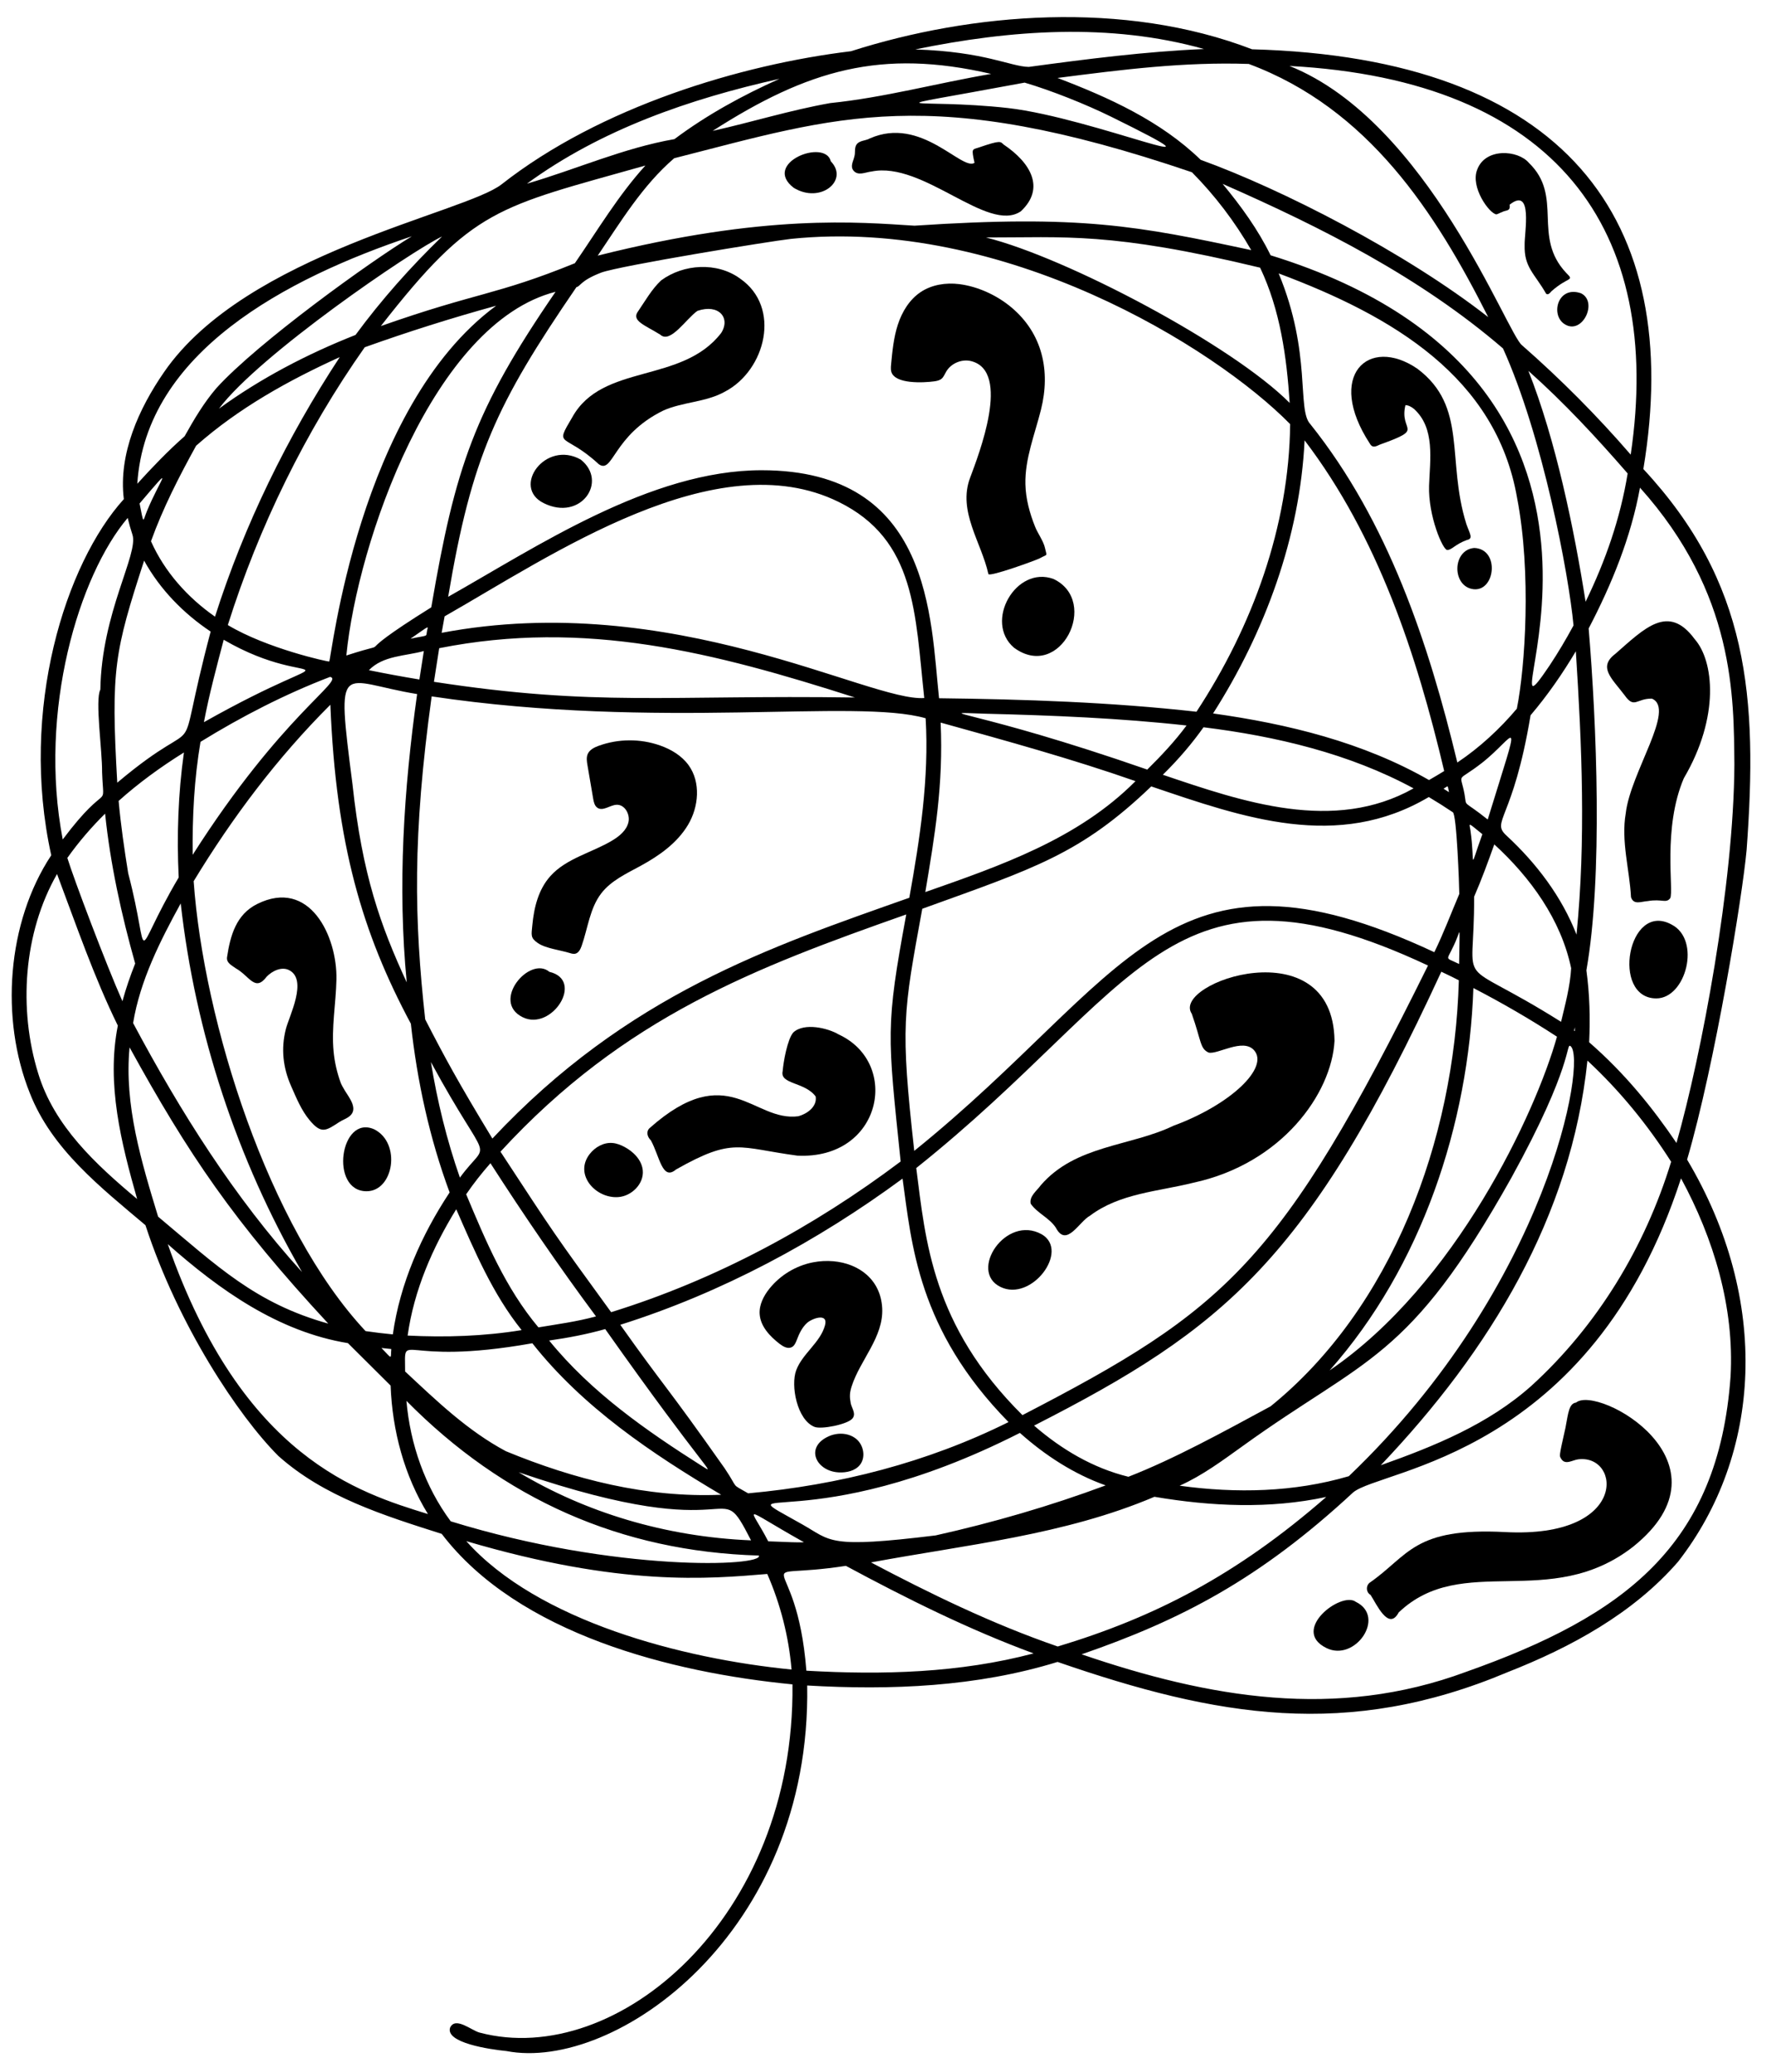 <?xml version="1.0" encoding="UTF-8"?>
<!DOCTYPE svg PUBLIC '-//W3C//DTD SVG 1.0//EN'
          'http://www.w3.org/TR/2001/REC-SVG-20010904/DTD/svg10.dtd'>
<svg height="2035.3" preserveAspectRatio="xMidYMid meet" version="1.0" viewBox="134.3 -16.8 1740.2 2035.3" width="1740.2" xmlns="http://www.w3.org/2000/svg" xmlns:xlink="http://www.w3.org/1999/xlink" zoomAndPan="magnify"
><g id="change1_1"
  ><path d="M 1781.621 1105.93 C 1758.219 1071.43 1731.219 1037.871 1695.82 1007.02 C 1696.941 983.512 1696.301 959.73 1693.109 936.371 C 1709.352 844.449 1703.148 693.75 1695.328 600.559 C 1718.109 556.941 1736.93 510.84 1745.77 462.25 C 1839.398 566.66 1837.852 668.488 1838.52 734.219 C 1837.941 851.238 1806.25 1019.59 1781.621 1105.93 Z M 1834.77 1335.32 C 1822.91 1501.328 1730.5 1570.398 1574.781 1625.512 C 1447.16 1672.82 1322.422 1651.059 1197.121 1608.25 C 1294.371 1574.641 1371.77 1534.699 1463.871 1449.25 C 1491.27 1426.109 1697.398 1414.031 1786.09 1140.691 C 1818.172 1199.77 1838.629 1267.43 1834.77 1335.32 Z M 990.145 1517.98 C 1083.801 1500.531 1180.16 1491.129 1268.648 1453.512 C 1324.422 1462.961 1381.879 1465.621 1437.48 1453.672 C 1348.789 1531.039 1267.961 1572.121 1173.629 1600.57 C 1107.969 1577.93 1046.898 1547.898 990.145 1517.98 Z M 926.656 1624.34 C 916.875 1499.48 864.859 1536.789 965.465 1521.352 C 1025.281 1553.512 1086.102 1583.84 1149.91 1607.352 C 1077.34 1626.57 1001.539 1628.641 926.656 1624.34 Z M 592.492 1497.078 C 745.09 1542.059 830.5 1534.109 888.223 1529.32 C 901.203 1559.031 909.34 1590.879 912.094 1623.191 C 804.871 1612.66 662.617 1575.691 592.492 1497.078 Z M 577.195 1477.602 C 551.914 1443.559 537.312 1401.66 533.676 1359.289 C 628.91 1455.672 744.172 1507.25 879.969 1511.23 C 885.066 1521.922 740.508 1527.969 577.195 1477.602 Z M 299.16 1205.328 C 350.008 1250.391 407.715 1291.352 476.195 1302.578 C 482.168 1308.48 512.988 1339.172 518.113 1344.27 C 519.793 1388.551 531.453 1432.57 554.797 1470.461 C 487.352 1449.559 372.645 1415.391 299.16 1205.328 Z M 261.613 1012.031 C 319.348 1116.941 363.793 1182.988 456.867 1283.398 C 385.348 1263.441 347.895 1227.102 289.664 1178.328 C 273.348 1124.75 256.188 1068.609 261.613 1012.031 Z M 171.785 1037.469 C 152.344 974.559 157.203 899.621 190.344 841.762 C 209.18 891.762 226.531 942.648 250.082 990.672 C 238.684 1047.809 253.418 1106.031 269.055 1161.02 C 228.66 1127.18 187.535 1089.449 171.785 1037.469 Z M 259.766 491.961 C 261.086 497.5 262.609 502.949 264.422 508.352 C 270.766 527.25 234.121 584.762 232.898 660.621 C 227.512 670.828 234.84 720.539 234.613 741.609 C 236.062 782.559 241.977 746.512 195.938 807.809 C 171.68 681.301 211.934 548.359 259.766 491.961 Z M 539.008 215.301 C 498.484 239.77 387.602 319.641 346.992 364.398 C 334.617 378.809 324.953 395.16 315.719 411.691 C 299.215 426.23 284.012 442.129 269.203 458.391 C 277.535 329.34 415.605 256.629 539.008 215.301 Z M 568.68 215.488 C 537.805 245.391 509.129 277.59 483.641 312.211 C 436.352 330.859 390.57 354.719 349.426 384.648 C 389.098 331.75 538.355 229.93 568.68 215.488 Z M 768.477 145.801 C 741.82 175.141 721.586 209.238 699.164 241.77 C 620.465 273.711 604.762 269.648 508.527 303.488 C 599.41 187.219 622.312 187 768.477 145.801 Z M 900.242 60.629 C 863.992 76.852 828.859 96.031 797.02 119.859 C 746.961 128.578 700.578 149.488 652.105 163.609 C 725.07 110.25 812.578 80.199 900.242 60.629 Z M 1108.211 55.801 C 1055.391 64.77 1003.328 79.031 950.07 84.461 C 911.055 91.359 873.168 103.148 834.566 111.781 C 928.254 51.691 1000.32 30.82 1108.211 55.801 Z M 1317.371 31.352 C 1259.68 33.82 1202.32 41.191 1145.141 48.93 C 1126.949 48.531 1102.059 33.941 1033.648 31.75 C 1127.219 12.488 1225.031 5.422 1317.371 31.352 Z M 1361.328 46.012 C 1478.98 89.809 1544.73 191.73 1596.648 294.711 C 1515.352 231.148 1393.648 168.898 1314.129 140.211 C 1274.871 102.109 1224.02 79.02 1173.422 59.781 C 1237.059 51.578 1297.59 43.871 1361.328 46.012 Z M 1636.102 347.5 C 1671.09 378.609 1702.98 412.969 1733.648 448.289 C 1726.398 492.488 1712.059 533.672 1692.32 574.309 C 1681.051 502.879 1662.988 415.211 1636.102 347.5 Z M 1694.129 1025.031 C 1725.762 1054.441 1753.129 1087.852 1776.379 1124.391 C 1750.691 1208.121 1704.129 1285.211 1639.141 1344.441 C 1596.801 1382.289 1543.898 1403.75 1491.07 1422.5 C 1598.52 1309.551 1678.199 1178.27 1694.129 1025.031 Z M 1355.328 1403.711 C 1476.93 1315.988 1518.25 1320.621 1619.262 1140.352 C 1680.578 1029.191 1672.852 1007.16 1677.531 1010.828 C 1693.82 1022.922 1656.531 1245.211 1459.648 1433.289 C 1405.809 1449.078 1349.102 1450.281 1293.43 1442.621 C 1315.789 1432.609 1335.5 1417.922 1355.328 1403.711 Z M 1150.379 1383.59 C 1337.441 1288.172 1420.078 1220.609 1550.551 937.73 C 1556.059 940.34 1562.32 943.359 1567.77 946.148 C 1563.488 1103.82 1501.578 1268.602 1382.77 1364.66 C 1335.781 1390.059 1287.801 1416.43 1243.07 1433.84 C 1208.309 1425.328 1177.488 1407.051 1150.379 1383.59 Z M 922.812 1480.73 C 839.367 1433.551 928.5 1496.371 1136.469 1390.75 C 1161.191 1412.809 1189.391 1431.16 1220.711 1442.309 C 1166.238 1462.57 1110.359 1478.77 1053.648 1491.449 C 947.359 1504.461 951.379 1496.859 922.812 1480.73 Z M 869.438 1450.109 C 851.664 1439.73 860.797 1447.109 846.359 1425.531 C 787.422 1341.891 788.25 1347.262 743.797 1284.551 C 843.363 1253.16 937.203 1202.77 1021.148 1140.949 C 1030.141 1204.941 1035.91 1289.121 1125.281 1380.121 C 1045.52 1419.801 958.645 1442.031 869.438 1450.109 Z M 872.281 1496.309 C 787.504 1492.801 709.117 1468.531 643.906 1429.41 C 869.848 1506.57 836.969 1427.52 872.281 1496.309 Z M 657.379 1302.691 C 706.926 1365.52 774.789 1411.102 842.969 1451.512 C 769.926 1454.648 698.602 1436.441 631.344 1408.719 C 593.699 1388.578 563.555 1359.512 532.359 1330.391 C 532.195 1288.07 524.641 1326.27 657.379 1302.691 Z M 311.875 870.621 C 326.102 997.488 367.172 1122.27 431.094 1232.781 C 364.535 1159.488 311.574 1075.301 265.098 988.18 C 271.879 946.578 291.699 907.379 311.875 870.621 Z M 267.117 929.672 C 262.309 941.789 258.023 954.121 254.605 966.719 C 238.84 931.41 206.496 845.738 200.477 825.949 C 211.629 810.211 224.086 795.789 237.57 782.449 C 242.727 832.309 253.578 881.512 267.117 929.672 Z M 309.879 845.148 C 261.793 926.441 283.688 930.32 260.258 840.988 C 256.477 817.461 252.996 793.781 250.867 769.961 C 270.574 752.309 292.148 736.621 315.023 722.371 C 309.316 762.988 307.922 804.211 309.879 845.148 Z M 345.562 588.949 C 318.66 570.148 296.109 545.051 282.656 514.891 C 294.395 482.262 310.297 451.309 327.023 421.012 C 368.809 384.09 417.551 356.98 468.172 333.969 C 416.363 412.82 374.199 498.969 345.562 588.949 Z M 334.672 692.609 C 339.816 665.309 347.09 638.5 354.113 611.629 C 447.109 665.922 481.422 609.941 334.672 692.609 Z M 458.656 648.109 C 473.309 651.48 411.414 685.16 323.633 822.879 C 323.199 785.77 325.102 748.559 331.32 711.922 C 371.75 687.012 414.254 665.121 458.656 648.109 Z M 457.77 633 C 456.629 633.379 396.535 620.25 358.164 597.199 C 388.48 500.949 434.316 407.09 492.699 324.309 C 535.129 309.121 578.309 295.5 621.848 283.52 C 486.008 383.309 459.742 632.25 457.77 633 Z M 558.074 579.789 C 467.551 636.238 530.816 608.93 474.613 627.102 C 485.578 515.609 560.129 300.461 680.191 269.84 C 600.277 386.199 581.625 441.941 558.074 579.789 Z M 725.031 250.98 C 743.395 244.191 891.066 220.129 911.449 217.859 C 1120.441 196.32 1327.41 323.891 1402.02 399.82 C 1400.93 500.289 1364.941 598.648 1309.969 682.34 C 1226.02 672.941 1141.469 670.09 1057.031 669.09 C 1048.539 591.211 1050.309 445.109 882.664 445.109 C 773.461 445.109 661.461 520.512 574.672 569.43 C 597.844 431.75 621.961 380.281 700.73 265.23 C 704.848 264.422 704.234 259.039 725.031 250.98 Z M 1656.922 636.949 C 1581.352 748.77 1803.77 363.891 1382.801 233.969 C 1370.391 208.578 1353.641 185.531 1335.648 163.809 C 1433.238 206.691 1529.941 255.559 1611.16 325.48 C 1650.031 411.352 1675.672 546.641 1680.469 597.559 C 1673.199 611.031 1665.398 624.18 1656.922 636.949 Z M 1582.77 864.09 C 1590.102 847.219 1596.43 829.949 1602.602 812.648 C 1638.102 845.172 1668.109 886.43 1678.121 934.262 C 1677.141 951.922 1672.352 969.68 1668.211 986.941 C 1560.301 919.031 1583.371 961.73 1582.77 864.09 Z M 1582.07 953.762 C 1610.199 968.34 1637.629 984.211 1664.191 1001.539 C 1643.48 1075.691 1565.031 1244.82 1440.77 1329.371 C 1531.129 1227.422 1577.43 1087.512 1582.07 953.762 Z M 1566.578 903.051 C 1569.051 897.039 1568.609 892.078 1568.051 930.141 C 1551.648 922.012 1556.371 929.52 1566.578 903.051 Z M 728.988 1288.77 C 827.676 1428.41 839.352 1432.859 824.242 1423.398 C 769.363 1388.602 715.254 1350.922 673.902 1300.02 C 692.457 1297.359 710.922 1293.898 728.988 1288.77 Z M 592.363 1156.352 C 599.652 1145.68 607.68 1135.531 616.215 1125.828 C 649.184 1177.07 683.566 1227.391 719.926 1276.301 C 701.367 1281.398 682.285 1283.949 663.352 1287.09 C 631.039 1248.57 611.75 1202.648 592.363 1156.352 Z M 646.867 1289.77 C 609.883 1295.82 572.242 1297 534.844 1295.141 C 541.062 1250.852 559.188 1208.91 582.605 1171.059 C 600.633 1212.211 618.531 1254.5 646.867 1289.77 Z M 586.203 1139.988 C 573.297 1103.121 564.008 1065.012 557.699 1026.449 C 616.453 1134.73 616.012 1099.191 586.203 1139.988 Z M 1261.609 739.16 C 1090.328 679.672 1045.551 682.609 1102.672 684.281 C 1168.609 685.922 1234.59 688.609 1300.211 695.859 C 1288.68 711.41 1275.621 725.289 1261.609 739.16 Z M 1523.27 757.621 C 1444.949 801.648 1355.73 770.961 1276.922 744.262 C 1293.18 728.23 1305.84 713.141 1316.898 697.602 C 1387.801 706.379 1459.98 723.32 1523.27 757.621 Z M 1416.191 415.738 C 1488.27 510.41 1526.27 625.969 1553.379 740.59 C 1548.461 743.621 1543.488 746.578 1538.461 749.449 C 1473.672 712.309 1399.719 694.301 1326.281 684.031 C 1377.391 603.988 1411.762 510.211 1416.191 415.738 Z M 1558.109 761.352 C 1551.809 757.309 1552.371 758.129 1553.621 757.398 C 1557.629 754.961 1556.551 754.301 1558.109 761.352 Z M 1590.891 802.629 C 1577.238 840.039 1584.07 833.059 1579.148 798.75 C 1578.129 791.641 1575.77 790.34 1590.891 802.629 Z M 1573.352 763.352 C 1569.23 740.801 1564.75 752.68 1590.531 732.559 C 1624.852 705.59 1630.531 676.648 1596.141 788.219 C 1570.738 767.922 1575.781 777.09 1573.352 763.352 Z M 1401.551 379.02 C 1345.48 322.512 1182.871 236.371 1103.09 216.469 C 1180.539 216.621 1225.039 210.641 1372.5 246.141 C 1392.191 287.57 1398.609 333.672 1401.551 379.02 Z M 1390.73 251.789 C 1502.988 293.738 1604.371 353.738 1624.988 472.219 C 1639.191 545.59 1632.969 638.469 1624.762 679.359 C 1608.199 699.031 1588.078 717.68 1566.281 732.211 C 1537.949 614.629 1498.27 495.43 1421.859 399.859 C 1408.34 385.621 1423.422 330.551 1390.73 251.789 Z M 1058.57 693 C 1122.828 710.84 1187.078 728.5 1250.039 750.52 C 1193.672 807.34 1117.5 833.531 1043.52 859.488 C 1052.879 803.52 1061.352 754.121 1058.57 693 Z M 568.266 604.828 C 569.18 599.648 568.953 600.93 571.168 588.648 C 676.043 528.922 838 417.031 958.383 476.25 C 1034.352 513.559 1033.488 585.98 1042.48 668.871 C 988.93 672.828 794.809 561.93 568.266 604.828 Z M 974.34 668.359 C 789.504 665.68 719.816 677.43 560.691 652.949 C 562.406 641.961 564.121 630.941 565.855 619.922 C 709.188 591.461 835.344 623.859 974.34 668.359 Z M 558.449 667.27 C 782.113 700.621 974.914 668.871 1043.84 688.762 C 1047.359 748.012 1038.219 806.941 1027.809 865.059 C 891.738 913.191 750.785 960.012 618.117 1101.621 C 584.148 1045.629 571.449 1022.102 552.102 984.531 C 541.332 886.309 539.527 804.66 558.449 667.27 Z M 537.652 610.621 C 557.922 596.609 554.723 598.059 553.875 603.078 C 552.703 609.148 555.922 606.789 537.652 610.621 Z M 550.766 622.73 C 549.312 632.059 547.863 641.379 546.395 650.672 C 529.332 647.871 512.094 644.66 496.789 641.531 C 510.73 627.102 532.32 627.781 550.766 622.73 Z M 533.961 948.211 C 508.363 892.73 490.273 842.949 480.66 753.609 C 464.383 626.898 468.254 652.648 544.172 664.988 C 531.039 758.711 524.844 853.781 533.961 948.211 Z M 1019.289 1124.129 C 933.57 1188.641 837.77 1240.281 734.809 1272.172 C 677.473 1193.352 679.699 1196.371 626.066 1114.5 C 747.984 981.859 877.27 933.52 1024.789 881.469 C 1004.449 991.941 1006.27 998.559 1019.289 1124.129 Z M 1537.461 931.641 C 1392.84 1224.172 1338.531 1270.012 1138.961 1373.289 C 1049.961 1284.961 1043.789 1201.621 1034.609 1130.59 C 1254.898 954.941 1282.922 812.27 1537.461 931.641 Z M 1032.648 1113.711 C 1018.93 989.891 1021.781 978.559 1040.52 875.898 C 1150.98 836 1196.051 822.262 1265.531 755.699 C 1356.238 786.469 1448.609 819.211 1538.23 766.141 C 1546.199 770.879 1554.059 775.84 1561.781 781.039 C 1565.699 782.352 1568.191 854.23 1568.219 861.328 C 1560.078 880.441 1552.789 899.898 1543.68 918.551 C 1280.59 795.469 1243.102 944.078 1032.648 1113.711 Z M 1681.852 992.27 C 1681.781 996.781 1682.059 996.281 1680.98 995.512 C 1681.281 994.422 1681.559 993.34 1681.852 992.27 Z M 1614.762 804.16 C 1598.77 789.629 1620.98 789.68 1638.25 685.809 C 1654.898 666.27 1669.602 645 1682.73 622.961 C 1688.68 715.379 1692.641 808.879 1683.391 901.262 C 1668.879 863.949 1644 831.23 1614.762 804.16 Z M 1141.109 64.359 C 1167.238 72.039 1201.309 85.66 1225.738 97.672 C 1361.41 164.59 1209.461 99.09 1124.891 89.34 C 1033.898 79.219 979.035 94.578 1141.109 64.359 Z M 1305.5 152.41 C 1327.961 175.059 1347.531 200.738 1363.77 228.898 C 1252.5 205.121 1195.898 194.051 1032.871 204.898 C 978.164 201.5 886.527 192.879 721.641 234.309 C 744.344 200.781 765.672 165.359 796.754 138.641 C 958.352 97.52 1047.051 64.59 1305.5 152.41 Z M 278.664 485.309 C 274.445 495.648 275.789 499.32 271.445 477.781 C 308.09 434.738 291.391 454.309 278.664 485.309 Z M 275.91 533.922 C 291.473 562.141 314.551 585.77 341.285 603.609 C 302.449 750.078 342.238 673.941 249.52 752.031 C 243.137 640.52 246.824 623.531 275.91 533.922 Z M 518.773 1308.359 C 517.941 1318.43 520.309 1318.809 509.109 1307.328 C 512.312 1307.672 515.535 1308.02 518.773 1308.359 Z M 493.512 1290.75 C 398.238 1189.09 334.352 986.828 324.594 848.809 C 362.668 786.109 406.734 727.551 458.922 675.48 C 464.43 812.41 490.254 899.629 538.027 988.82 C 544.191 1045.289 556.359 1101.262 576.105 1154.539 C 548.336 1196.488 527.363 1243.891 520.301 1293.988 C 511.352 1293.121 502.422 1292.051 493.512 1290.75 Z M 889.164 1497.25 C 870.727 1461.578 860.422 1462.219 922.434 1497.121 C 923.965 1498.012 932.156 1499.121 889.164 1497.25 Z M 1736.648 429.809 C 1703.621 391.578 1667.961 355.789 1630 322.48 C 1615.691 312.559 1537.609 102.328 1401.34 47.988 C 1664.031 62.059 1769.23 209.199 1736.648 429.809 Z M 1850.539 818.059 C 1861.609 667.93 1852.801 555.52 1749.078 443.941 C 1789.949 198.27 1672.07 40.051 1364.578 31.609 C 1238.898 -16.77 1088.98 -4.359 970.516 33.52 C 862.395 46.551 724.16 88.148 627.273 164.191 C 591.434 192.52 376.094 231.871 295.543 348.672 C 270.75 384.48 250.516 429.129 255.98 473.5 C 198.801 536.539 153.039 680.059 184.652 823.352 C 141 889.422 134.332 984.129 163.664 1057.102 C 185.199 1112.129 233.43 1149.711 277.23 1186.73 C 309.312 1285.199 368.855 1374.488 407.77 1413.34 C 452.762 1453.602 511.859 1471.969 568.344 1489.941 C 643.512 1588.449 794.93 1626.301 912.977 1637.762 C 915.645 1867.789 739.922 2015.328 605.703 1979.871 C 597.426 1977.77 581.992 1963.77 576.594 1974.91 C 571.645 1989.82 615.117 1996.309 631.945 1997.961 C 738.242 2018.531 931.582 1882.801 927.445 1638.871 C 1009.828 1643.672 1094.18 1640.23 1173.469 1615.719 C 1329.879 1669.77 1458.289 1692.109 1615.91 1625.699 C 1677.852 1601.359 1739.039 1568.141 1783.18 1517.309 C 1865.148 1412.031 1874.57 1260.91 1792.059 1122.281 C 1819.488 1028.629 1846.461 863.281 1850.539 818.059"
    /><path d="M 975.602 125.719 C 973.719 129.172 974.961 133.371 973.773 137.059 C 972.812 141.512 969.609 146.27 972.738 150.531 C 977.285 156.43 984.688 152.309 990.691 151.68 C 1041.5 141.199 1104.941 212.809 1137.359 190.789 C 1161.762 168.039 1146.879 142.891 1120.531 125.23 C 1117.219 122.23 1117.91 120.59 1095.801 128.191 C 1089.551 130.27 1088.738 128.82 1091.879 143.16 C 1079.328 151.352 1039.602 96.738 988.977 119.199 C 984.625 121.691 978.352 120.969 975.602 125.719"
    /><path d="M 1101.262 126.34 C 1101.34 126.32 1101.488 126.27 1101.559 126.25 C 1101.469 126.281 1101.379 126.301 1101.262 126.34"
    /><path d="M 950.676 141.691 C 945.184 118.898 882.684 143.359 914.184 167.672 C 940.48 183.762 968.754 160.359 950.676 141.691"
    /><path d="M 696.699 392.941 C 678.473 423.691 688.281 407.441 722.621 439.16 C 736.93 449.211 736.246 411.039 785.809 386.609 C 805.234 377.828 828.012 378.469 846.852 367.789 C 886.641 346.781 902.277 284.969 861.508 256.859 C 838.957 240.34 805.871 242.41 783.832 258.711 C 774.676 267.371 768.438 278.551 761.355 288.91 C 754.301 298.27 767.816 302.461 783.039 311.91 C 793 321.191 808.375 296.391 819.609 288.57 C 840.586 281.391 852.422 295.512 842.91 310.328 C 804.211 360.449 726.262 339.77 696.699 392.941"
    /><path d="M 704.969 434.672 C 670.25 414.988 636.5 461.871 668.703 477.512 C 705.098 495.469 731.969 456.121 704.969 434.672"
    /><path d="M 1158.328 531.211 C 1158.262 531.23 1158.102 531.289 1158.031 531.32 C 1158.121 531.281 1158.211 531.238 1158.328 531.211"
    /><path d="M 1028.34 358.219 C 1037.391 359.27 1047.359 358.488 1052.34 357.789 C 1054.871 357.43 1057.5 356.898 1059.461 355.27 C 1061.57 353.512 1062.559 350.801 1063.93 348.422 C 1068.738 340.039 1079.441 335.551 1088.781 337.98 C 1127.879 348.16 1096.18 429.301 1087.469 452.699 C 1075.262 485.48 1098.551 515.719 1105.5 547.051 C 1106.23 550.328 1152.828 533.359 1155.871 531.672 C 1164.141 527.059 1163.031 530.391 1161.109 521.5 C 1159.629 514.68 1154.07 507.301 1151.43 500.711 C 1146.09 487.379 1142.219 473.359 1141.879 458.93 C 1141.281 433.852 1151.121 409.879 1157.191 385.531 C 1166.66 347.602 1158.75 310.711 1127.852 284.941 C 1113.762 273.191 1095.07 264.578 1076.852 262.289 C 1063.789 260.66 1049.941 262.789 1038.98 270.09 C 1027.969 277.43 1020.699 289.398 1016.57 301.98 C 1012.449 314.559 1011.16 327.859 1009.91 341.039 C 1009.609 344.172 1009.352 347.531 1010.891 350.281 C 1013.57 355.07 1020.621 357.32 1028.34 358.219"
    /><path d="M 1130.609 619.41 C 1176.102 652.898 1215.391 573.809 1169.52 551.949 C 1132.59 538.359 1100.98 593.941 1130.609 619.41"
    /><path d="M 696.016 919.898 C 697.16 920.172 698.324 920.309 699.469 920.059 C 702.848 919.328 704.641 915.691 705.793 912.43 C 711.965 894.969 713.824 875.371 725.141 860.711 C 734.836 848.16 749.926 841.289 763.852 833.691 C 782.051 823.77 799.695 811.309 810.324 793.52 C 820.953 775.719 823.051 751.602 810.883 734.82 C 804.141 725.512 793.801 719.328 782.965 715.512 C 763.598 708.66 741.855 708.762 722.559 715.801 C 718.238 717.379 713.68 719.629 711.816 723.84 C 710.312 727.23 710.91 731.141 711.535 734.801 C 713.41 745.781 715.285 756.762 717.16 767.75 C 717.738 771.121 718.559 774.891 721.43 776.762 C 726.941 780.328 733.684 773.961 740.254 773.73 C 748.32 773.449 753.742 783.328 751.754 791.16 C 749.766 798.98 742.949 804.59 736.031 808.75 C 715.812 820.898 690.824 826.238 675.09 843.82 C 663.293 856.988 659.004 874.73 657.383 891.898 C 656.449 901.781 655.336 904.391 662.703 909.52 C 670.367 914.859 685.059 916.52 694.043 919.34 C 694.688 919.539 695.348 919.738 696.016 919.898"
    /><path d="M 647.902 982.422 C 676.32 996.461 709.07 946.059 674.129 937.84 C 654.75 921.551 616.344 966.922 647.902 982.422"
    /><path d="M 473.23 1054.59 C 471.422 1051.609 469.812 1048.828 469.008 1046.609 C 465.426 1036.781 463.082 1026.488 462.09 1016.07 C 459.855 992.559 464.391 968.961 464.883 945.34 C 465.762 902.949 438.605 845.48 386.965 871.219 C 366.273 881.539 360.602 902.27 357.395 923.391 C 356.527 929.102 362.18 931.57 366.004 934.398 C 379.598 941.988 384.824 957.98 396.43 942.48 C 401.836 936.941 411.141 932.34 418.582 936.281 C 436.797 945.91 418.496 981.102 415.191 994.02 C 410.27 1013.27 412.34 1031.988 420.336 1050.051 C 425.441 1061.578 430.371 1073.871 438.562 1083.629 C 449.914 1097.172 454.266 1094.238 467.512 1085.52 C 470.801 1083.352 474.695 1082.148 477.762 1079.68 C 486.625 1072.531 477.438 1061.52 473.23 1054.59"
    /><path d="M 501.969 1092.52 C 468.402 1077.66 457.906 1153.371 494.508 1153.371 C 521.109 1153.371 528.848 1105.988 501.969 1092.52"
    /><path d="M 958.449 999.379 C 947.941 993.078 924.484 987.43 913.805 997.391 C 908.039 1003.879 904.039 1026.422 903.379 1035.238 C 900.25 1048.57 924.934 1045.719 935.773 1060.262 C 937.43 1070.211 927.406 1077.328 918.801 1079.691 C 874.406 1085.609 849.754 1022.91 772.586 1091.352 C 768.852 1094.871 770.473 1100.191 773.789 1103.289 C 782.477 1118.891 784.977 1143.578 798.527 1132.02 C 855.156 1099.961 859.887 1110.68 917.801 1118.398 C 1000.539 1122.43 1019.66 1027.73 958.449 999.379"
    /><path d="M 747.887 1109.809 C 744.188 1107.84 740.199 1106.289 736.023 1105.961 C 727.406 1105.27 718.957 1110.039 713.676 1116.891 C 698.152 1137.012 719.605 1160.68 741.746 1159.121 C 755.012 1158.191 767.25 1145.98 765.883 1132.75 C 764.844 1122.691 756.844 1114.57 747.887 1109.809"
    /><path d="M 1287.23 1089.09 C 1244.789 1109.48 1191 1107.91 1156.91 1147.57 C 1153.07 1152.949 1145.551 1158.25 1147.059 1165.578 C 1153.391 1174.898 1165.559 1179.539 1171.84 1189.281 C 1182.238 1209.059 1194.602 1183.18 1205.371 1177.371 C 1234.672 1155.309 1272.422 1153.629 1306.82 1145.02 C 1393.801 1126.289 1442.809 1057.441 1445.609 1005.629 C 1444.141 893.672 1284.539 948.441 1305.328 978.988 C 1314.828 1005.898 1313.301 1013.211 1321.871 1017.141 C 1330.52 1019.422 1355.609 1002.57 1366.531 1014.84 C 1381.52 1031.711 1344.199 1068.09 1287.23 1089.09"
    /><path d="M 1157.969 1195.699 C 1122.578 1175.961 1085.82 1231.871 1117.262 1247.301 C 1147.738 1262.43 1185.719 1211.949 1157.969 1195.699"
    /><path d="M 953.035 1222.121 C 946.461 1221.551 939.652 1221.93 932.914 1223.25 C 916.309 1226.52 900.961 1235.82 890.367 1249.02 C 884.652 1256.141 880.176 1264.879 880.746 1273.988 C 881.5 1286.051 890.715 1295.801 900.258 1303.199 C 903.711 1305.871 908.27 1308.512 912.184 1306.578 C 915.086 1305.148 916.352 1301.77 917.5 1298.75 C 919.723 1292.891 922.574 1287.09 927.176 1282.828 C 932.109 1278.27 948.348 1272.461 944.961 1285.039 C 940.391 1302.012 922.898 1312.672 916.695 1329.109 C 911.055 1344.07 917.367 1377.84 934.559 1384.809 C 941.238 1387.512 966.938 1382.48 971.875 1376.648 C 975.875 1371.93 971.098 1366.301 970.207 1361.512 C 969.047 1355.281 969.086 1351.469 971.148 1345.012 C 979.348 1319.289 1002.609 1296.66 1001.16 1268.281 C 999.711 1240.02 978.078 1224.27 953.035 1222.121"
    /><path d="M 957.898 1391.648 C 954.672 1391.941 951.477 1392.77 948.543 1394.102 C 924.641 1404.91 936.277 1428.52 958.578 1429.551 C 966.141 1429.898 974.43 1428.129 979.199 1422.25 C 985.223 1414.828 983.004 1402.738 975.629 1396.66 C 970.738 1392.629 964.254 1391.09 957.898 1391.648"
    /><path d="M 1466.578 1556.73 C 1452.371 1545.879 1401.891 1584.52 1437.59 1602.039 C 1465.809 1616.07 1496.672 1571.379 1466.578 1556.73"
    /><path d="M 1682.98 1360.949 C 1676.078 1361.871 1675.352 1370.629 1672.52 1385.809 C 1665.82 1415.441 1666.578 1413 1668.301 1416.148 C 1672.352 1422.828 1679.578 1417.281 1685.199 1416.691 C 1727.051 1411.66 1734.73 1494.512 1613.359 1488.172 C 1523.031 1483.449 1518.66 1511.211 1479.941 1538.059 C 1476.25 1541.262 1476.621 1547.398 1481 1549.871 C 1486.5 1558.07 1498.672 1586.039 1508.648 1567.129 C 1571.328 1507.441 1656.988 1566.27 1738.91 1502.641 C 1842.328 1419.699 1704.051 1343.43 1682.98 1360.949"
    /><path d="M 1799.5 611.012 C 1773.66 575.859 1750.25 600.371 1721.559 625.461 C 1704.109 638.641 1718.34 649.781 1730.73 666.25 C 1740.27 679.762 1742.379 669.148 1757.488 669.48 C 1781.289 679.48 1736.379 741.922 1731.789 782 C 1727.02 809.539 1735.48 837.07 1736.949 864.48 C 1739.5 872.531 1747.109 868.711 1753.359 868.359 C 1767.539 865.871 1771.27 870.98 1775.48 865.48 C 1779.23 858.16 1767.77 797.039 1788.84 747.691 C 1824.391 687.191 1818.328 632.34 1799.5 611.012"
    /><path d="M 1776.852 891.422 C 1733.809 867.879 1716.98 963.941 1761.82 963.941 C 1790.961 963.941 1806.031 906.48 1776.852 891.422"
    /><path d="M 1483.828 421.82 C 1483.809 421.82 1483.801 421.828 1483.781 421.82 C 1484.27 421.91 1484.309 421.871 1483.828 421.82"
    /><path d="M 1480.34 419 C 1483.352 424.469 1487.762 420.699 1490.91 419.66 C 1535.301 403.738 1508.941 407.77 1515.301 381.199 C 1518.32 381.18 1521.289 382.988 1523.672 384.859 C 1544.691 403.789 1539.379 434.801 1538.531 460.262 C 1537.57 490.109 1552.031 523.461 1556.352 523.461 C 1560.922 523.461 1563.961 517.93 1575.68 513.648 C 1582.23 512.359 1578.578 507.711 1575.141 497.941 C 1555.32 434.68 1576.801 382.691 1526.93 345.328 C 1478.941 312.672 1436.641 352.199 1480.34 419"
    /><path d="M 1582.41 562.012 C 1603.77 564.02 1608.09 522.48 1582.898 521.469 C 1561.039 523.309 1560.738 559.672 1582.41 562.012"
    /><path d="M 1604.641 193.789 C 1606.578 193.352 1608.031 192.281 1610.031 191.602 C 1614.32 189.25 1618.68 191.148 1617.68 184.25 C 1640.961 165.988 1632.059 212.281 1632.43 223.801 C 1631.809 245.949 1642.031 251.57 1653.602 271.82 C 1655.66 273.109 1657.148 271.141 1658.711 269.352 C 1675.59 254.391 1681.711 259.699 1673.27 251.27 C 1639.578 215.512 1670.801 176.25 1636.59 143.18 C 1625.898 130.512 1593.871 128.18 1585.859 149.738 C 1578.859 166.891 1597.621 192.91 1604.641 193.789"
    /><path d="M 1672.09 301.852 C 1689.141 312.25 1704.789 279.762 1687.852 271.309 C 1664.699 263.238 1657.34 293.219 1672.09 301.852"
  /></g
></svg
>
